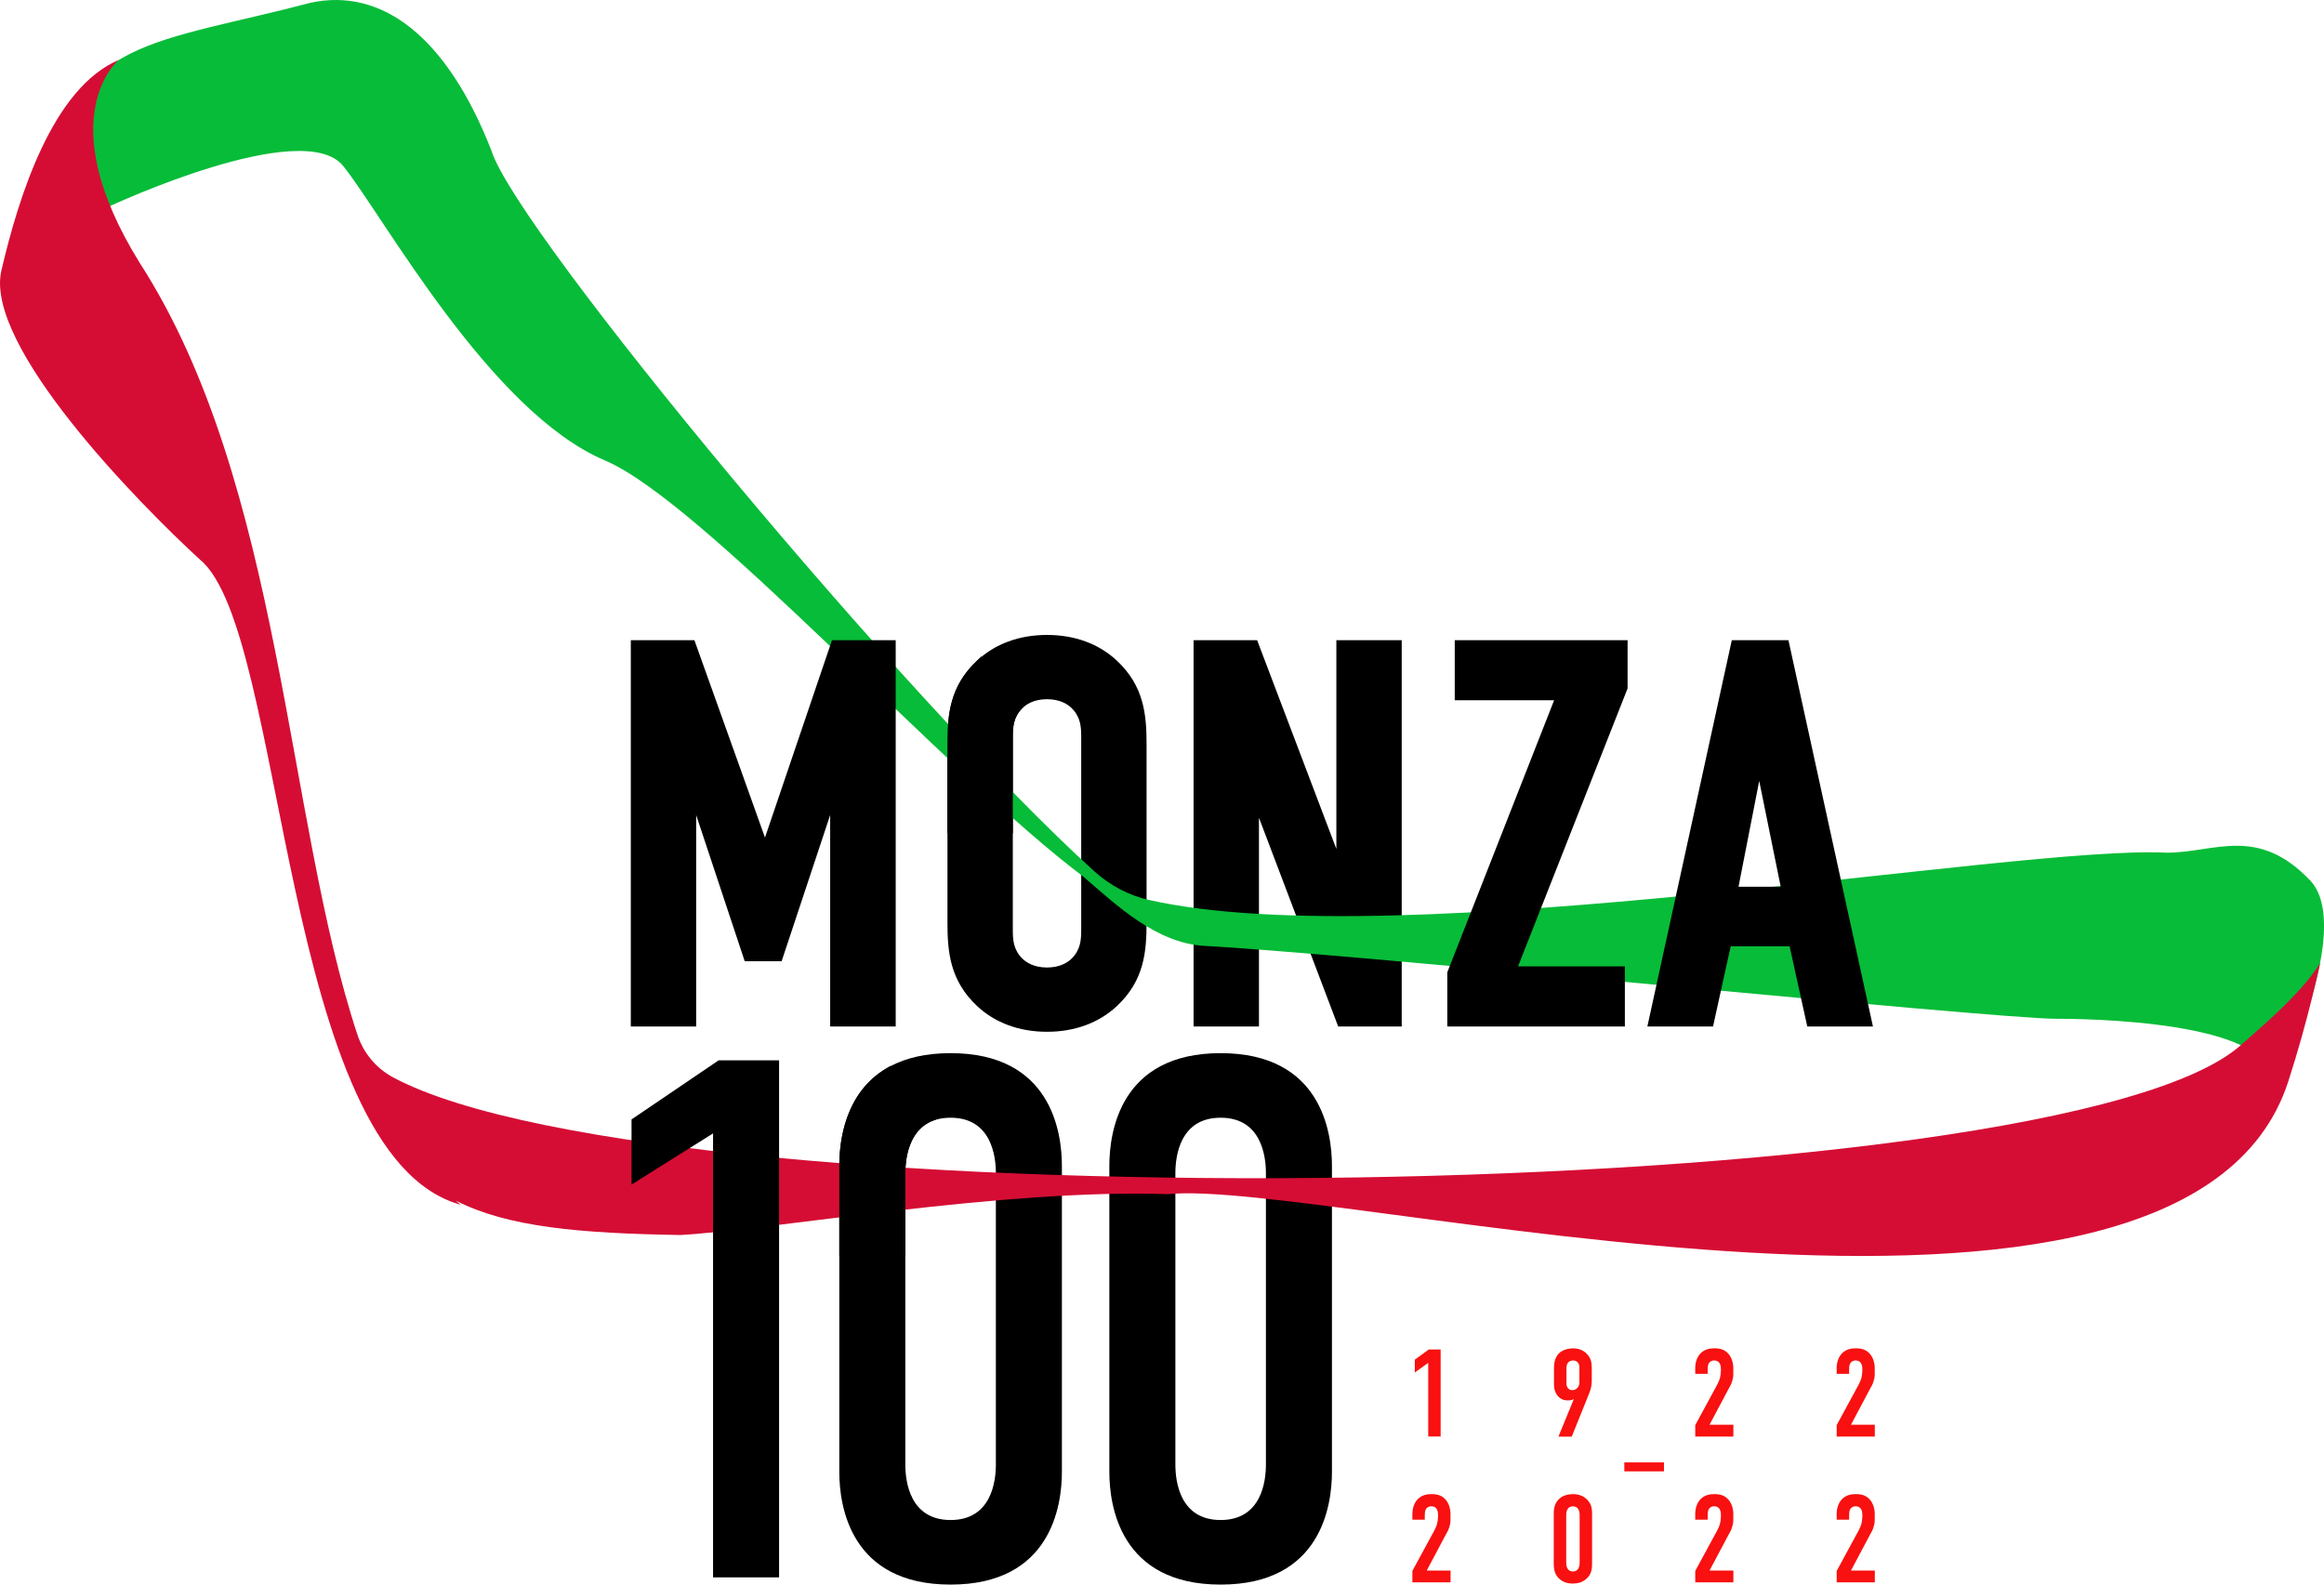 <?xml version="1.0" encoding="UTF-8"?><svg id="Livello_1" xmlns="http://www.w3.org/2000/svg" viewBox="0 0 384 261.82"><defs><style>.cls-1{fill:#f91010;}.cls-2{fill:#d50d34;}.cls-3{fill:#07bc38;}</style></defs><g><path d="M174.48,243.19c0,6.32-2.15,17.65-17.41,17.65s-17.41-11.33-17.41-17.65v-50.55c0-6.32,2.15-17.65,17.41-17.65s17.41,11.33,17.41,17.65v50.55Zm-8.94-49.36c0-4.65-1.91-10.13-8.46-10.13s-8.46,5.48-8.46,10.13v48.17c0,4.65,1.91,10.13,8.46,10.13s8.46-5.48,8.46-10.13v-48.17Z"/><path d="M157.07,261.82c-16.6,0-18.39-13.03-18.39-18.63v-50.55c0-5.6,1.79-18.63,18.39-18.63s18.39,13.03,18.39,18.63v50.55c0,5.6-1.79,18.63-18.39,18.63Zm0-85.84c-14.29,0-16.42,10.44-16.42,16.66v50.55c0,6.22,2.13,16.66,16.42,16.66s16.42-10.44,16.42-16.66v-50.55c0-6.22-2.13-16.66-16.42-16.66Zm0,77.14c-6.97,0-9.45-5.74-9.45-11.12v-48.17c0-5.37,2.48-11.12,9.45-11.12s9.45,5.74,9.45,11.12v48.17c0,5.37-2.48,11.12-9.45,11.12Zm0-68.44c-6.75,0-7.48,6.4-7.48,9.15v48.17c0,2.75,.73,9.15,7.48,9.15s7.48-6.4,7.48-9.15v-48.17c0-2.75-.73-9.15-7.48-9.15Z"/></g><g><path d="M219.1,243.19c0,6.32-2.15,17.65-17.41,17.65s-17.41-11.33-17.41-17.65v-50.55c0-6.32,2.15-17.65,17.41-17.65s17.41,11.33,17.41,17.65v50.55Zm-8.94-49.36c0-4.65-1.91-10.13-8.46-10.13s-8.46,5.48-8.46,10.13v48.17c0,4.65,1.91,10.13,8.46,10.13s8.46-5.48,8.46-10.13v-48.17Z"/><path d="M201.69,261.82c-16.6,0-18.39-13.03-18.39-18.63v-50.55c0-5.6,1.79-18.63,18.39-18.63s18.39,13.03,18.39,18.63v50.55c0,5.6-1.79,18.63-18.39,18.63Zm0-85.84c-14.29,0-16.42,10.44-16.42,16.66v50.55c0,6.22,2.13,16.66,16.42,16.66s16.42-10.44,16.42-16.66v-50.55c0-6.22-2.13-16.66-16.42-16.66Zm0,77.14c-6.97,0-9.45-5.74-9.45-11.12v-48.17c0-5.37,2.48-11.12,9.45-11.12s9.45,5.74,9.45,11.12v48.17c0,5.37-2.48,11.12-9.45,11.12Zm0-68.44c-6.75,0-7.48,6.4-7.48,9.15v48.17c0,2.75,.73,9.15,7.48,9.15s7.48-6.4,7.48-9.15v-48.17c0-2.75-.73-9.15-7.48-9.15Z"/></g><g><path d="M207.04,106.77l14.76,38.88v-38.88h8.84v61.85h-8.84l-14.76-38.88v38.88h-8.84v-61.85h8.84Z"/><path d="M231.61,169.6h-10.5l-13.09-34.49v34.49h-10.8v-63.82h10.5l13.09,34.49v-34.49h10.8v63.82Zm-9.14-1.97h7.17v-59.88h-6.87v43.26l-16.42-43.26h-7.17v59.88h6.87v-43.26l16.42,43.26Z"/></g><g><path d="M157.53,123.02c0-4.68,.35-9.19,4.59-13.17,2.65-2.47,6.27-3.98,10.87-3.98s8.22,1.5,10.87,3.98c4.24,3.98,4.6,8.48,4.6,13.17v29.33c0,4.68-.35,9.19-4.6,13.17-2.65,2.47-6.27,3.98-10.87,3.98s-8.22-1.5-10.87-3.98c-4.24-3.98-4.59-8.48-4.59-13.17v-29.33Zm22.09-1.32c0-1.86-.18-3.71-1.86-5.39-.97-.97-2.56-1.77-4.77-1.77s-3.8,.79-4.77,1.77c-1.68,1.68-1.86,3.53-1.86,5.39v31.99c0,1.86,.18,3.71,1.86,5.39,.97,.97,2.56,1.77,4.77,1.77s3.8-.79,4.77-1.77c1.68-1.68,1.86-3.53,1.86-5.39v-31.99Z"/><path d="M173,170.48c-4.58,0-8.57-1.47-11.54-4.24-4.53-4.25-4.91-8.99-4.91-13.88v-29.33c0-4.89,.38-9.64,4.91-13.88,2.97-2.78,6.96-4.24,11.54-4.24s8.57,1.47,11.54,4.24c4.53,4.25,4.91,8.99,4.91,13.88v29.33c0,4.89-.38,9.64-4.91,13.88-2.98,2.78-6.97,4.24-11.54,4.24Zm0-63.61c-4.13,0-7.56,1.25-10.2,3.71-3.96,3.71-4.28,7.83-4.28,12.45v29.33c0,4.61,.32,8.73,4.28,12.45,2.64,2.46,6.07,3.71,10.19,3.71s7.56-1.25,10.2-3.71c3.96-3.71,4.28-7.83,4.28-12.45v-29.33c0-4.61-.32-8.73-4.28-12.45-2.63-2.46-6.07-3.71-10.19-3.71Zm0,54.95c-2.2,0-4.14-.73-5.47-2.05-1.98-1.98-2.14-4.18-2.14-6.09v-31.99c0-1.91,.17-4.11,2.14-6.09,1.33-1.33,3.27-2.05,5.47-2.05s4.14,.73,5.47,2.05c1.98,1.98,2.14,4.18,2.14,6.09v31.99c0,1.91-.17,4.11-2.14,6.09-1.33,1.32-3.27,2.05-5.47,2.05Zm0-46.29c-2.26,0-3.52,.93-4.08,1.48-1.45,1.45-1.57,3.05-1.57,4.69v31.99c0,1.65,.12,3.25,1.57,4.69,.55,.55,1.82,1.48,4.08,1.48s3.52-.93,4.08-1.48c1.45-1.45,1.57-3.05,1.57-4.69v-31.99c0-1.65-.12-3.25-1.57-4.69-.56-.56-1.82-1.48-4.08-1.48Z"/></g><path class="cls-3" d="M381.7,145.46c-8.73-9.14-15.79-4.57-23.69-4.57-25.04-1.3-126.47,17.19-168.12,7.82-3.39-.76-6.5-2.42-9.08-4.75-31.22-28.29-95.35-105.55-99.59-119.02C73.78,5.85,62.98-2.05,51.34,.45,26.39,7.05,10.83,6.58,9.83,29.26l8.27,4.82s31.99-14.93,38.64-6.62,24.23,40.59,43.22,48.62c16.15,6.83,56.22,51.63,79.1,68.81-.01,0-.01-.01-.02-.01,5.48,4.72,11.95,10.88,19.82,11.4,23.68,1.25,130.47,12.05,140.86,12.05s38.58,1.34,35.08,11.68c-3.49,10.33,15.63-25.41,6.9-34.55Z"/><path class="cls-2" d="M383.36,159.12c-3.14,5.26-11.49,12.08-12.83,13.32-29.28,27.22-260.19,29.89-305.58,5.57-2.79-1.49-4.88-4-5.88-7.01-11.87-35.81-12.45-91.05-35.98-127.56-14.96-24.1-3.48-33.53-3.48-33.53C8.75,14.54,3.14,32.22,.23,44.69c-2.91,12.47,22.85,38.65,32.83,47.79,14.31,11.82,13.32,98.41,43.07,106.58-.28-.22-.55-.46-.83-.69,8.59,4.4,20.56,5.42,37.13,5.69,14.96-.83,53.61-7.7,80.5-6.75,26.37-2.71,167.9,34.62,185.16-18.6,3.33-10.26,5.27-19.59,5.27-19.59Z"/><g><path d="M267.96,106.77v6.8l-18.55,47.09h18.11v7.95h-27.39v-7.78l18.11-46.12h-16.87v-7.95h26.59Z"/><path d="M268.5,169.6h-29.36v-8.95l.07-.17,17.58-44.78h-16.42v-9.92h28.56v7.97l-.07,.17-18.03,45.75h17.65v9.93h.02Zm-27.39-1.97h25.42v-5.98h-18.57l19.02-48.26v-5.63h-24.63v5.98h17.34l-18.57,47.29v6.6h0Z"/></g><g><path class="cls-1" d="M235.99,225.18l-2.22,1.6v-2.12l2.3-1.68h1.97v14.37h-2.05v-12.17Z"/><path class="cls-1" d="M257.51,237.36l2.55-6.22c-.29,.23-.76,.25-1.09,.25-.51,0-1.13-.21-1.58-.74-.21-.25-.62-.84-.62-1.89v-2.81c0-1.17,.39-1.91,.82-2.34,.55-.55,1.46-.82,2.34-.82,.8,0,1.54,.23,2.16,.8,.8,.76,.92,1.58,.92,2.4v2.09c0,1.33-.39,2.03-.74,2.92l-2.57,6.37h-2.19Zm1.32-8.84c0,.31,.02,.57,.23,.82,.16,.21,.41,.35,.74,.35,.27,0,.55-.08,.8-.33,.18-.18,.37-.49,.37-.92v-2.44c0-.27-.02-.57-.23-.84-.1-.12-.33-.37-.78-.37-.37,0-.7,.14-.86,.35-.25,.29-.27,.66-.27,1.05v2.33Z"/><path class="cls-1" d="M280.1,226.17c0-1.27,.41-2.05,.88-2.55,.72-.74,1.62-.84,2.3-.84,.92,0,1.75,.21,2.38,.99,.45,.55,.74,1.38,.74,2.32v.76c0,.49-.02,.8-.18,1.31-.18,.64-.33,.82-.51,1.15l-3.24,6.1h3.94v1.95h-6.3v-1.89l3.63-6.69c.14-.29,.37-.76,.45-1.07,.08-.31,.16-.88,.16-1.23v-.31c0-.47-.12-.82-.31-1.05-.12-.14-.37-.33-.8-.33-.49,0-.76,.25-.9,.49-.18,.33-.18,.72-.18,1.17v.55h-2.05v-.83h-.01Z"/><path class="cls-1" d="M303.47,226.17c0-1.27,.41-2.05,.88-2.55,.72-.74,1.62-.84,2.3-.84,.92,0,1.75,.21,2.38,.99,.45,.55,.74,1.38,.74,2.32v.76c0,.49-.02,.8-.18,1.31-.18,.64-.33,.82-.51,1.15l-3.24,6.1h3.94v1.95h-6.3v-1.89l3.63-6.69c.14-.29,.37-.76,.45-1.07,.08-.31,.16-.88,.16-1.23v-.31c0-.47-.12-.82-.31-1.05-.12-.14-.37-.33-.8-.33-.49,0-.76,.25-.9,.49-.18,.33-.18,.72-.18,1.17v.55h-2.05v-.83h-.01Z"/><path class="cls-1" d="M233.37,250.26c0-1.27,.41-2.05,.88-2.55,.72-.74,1.62-.84,2.3-.84,.92,0,1.75,.21,2.38,.99,.45,.55,.74,1.38,.74,2.32v.76c0,.49-.02,.8-.18,1.31-.18,.64-.33,.82-.51,1.15l-3.24,6.1h3.94v1.95h-6.31v-1.89l3.63-6.69c.14-.29,.37-.76,.45-1.07s.16-.88,.16-1.23v-.31c0-.47-.12-.82-.31-1.05-.12-.14-.37-.33-.8-.33-.49,0-.76,.25-.9,.49-.18,.33-.18,.72-.18,1.17v.55h-2.05v-.83Z"/><path class="cls-1" d="M256.73,250.18c0-.72,.06-1.83,.99-2.61,.55-.47,1.38-.7,2.18-.7,.88,0,1.7,.25,2.38,.94,.74,.78,.78,1.58,.78,2.36v8.17c0,.82-.06,1.79-1.01,2.59-.62,.51-1.36,.72-2.16,.72-.96,0-1.64-.29-2.09-.66-.92-.74-1.07-1.68-1.07-2.65v-8.16h0Zm4.28,.29c0-.37-.02-.84-.25-1.15-.16-.25-.47-.43-.86-.43s-.68,.16-.86,.43c-.23,.31-.25,.76-.25,1.15v7.6c0,.39,.02,.82,.25,1.15,.27,.39,.62,.43,.86,.43,.39,0,.66-.12,.86-.43,.23-.35,.25-.78,.25-1.15v-7.6Z"/><path class="cls-1" d="M280.1,250.26c0-1.27,.41-2.05,.88-2.55,.72-.74,1.62-.84,2.3-.84,.92,0,1.75,.21,2.38,.99,.45,.55,.74,1.38,.74,2.32v.76c0,.49-.02,.8-.18,1.31-.18,.64-.33,.82-.51,1.15l-3.24,6.1h3.94v1.95h-6.3v-1.89l3.63-6.69c.14-.29,.37-.76,.45-1.07,.08-.31,.16-.88,.16-1.23v-.31c0-.47-.12-.82-.31-1.05-.12-.14-.37-.33-.8-.33-.49,0-.76,.25-.9,.49-.18,.33-.18,.72-.18,1.17v.55h-2.05v-.83h-.01Z"/><path class="cls-1" d="M303.47,250.26c0-1.27,.41-2.05,.88-2.55,.72-.74,1.62-.84,2.3-.84,.92,0,1.75,.21,2.38,.99,.45,.55,.74,1.38,.74,2.32v.76c0,.49-.02,.8-.18,1.31-.18,.64-.33,.82-.51,1.15l-3.24,6.1h3.94v1.95h-6.3v-1.89l3.63-6.69c.14-.29,.37-.76,.45-1.07,.08-.31,.16-.88,.16-1.23v-.31c0-.47-.12-.82-.31-1.05-.12-.14-.37-.33-.8-.33-.49,0-.76,.25-.9,.49-.18,.33-.18,.72-.18,1.17v.55h-2.05v-.83h-.01Z"/></g><rect class="cls-1" x="268.39" y="241.63" width="6.55" height="1.48"/><g><path d="M105.2,106.77h8.84l12.19,34.11h.35l11.57-34.11h8.84v61.85h-8.84v-38.7h-.44l-9.28,27.92h-4.68l-9.28-27.92h-.44v38.7h-8.84v-61.85h0Z"/><path d="M147.97,169.6h-10.8v-34.93l-8.02,24.15h-6.1l-8.02-24.15v34.93h-10.8v-63.82h10.51l11.66,32.61,11.07-32.61h10.53v63.82h-.03Zm-8.83-1.97h6.87v-59.88h-7.15l-11.57,34.11h-1.75l-12.19-34.11h-7.16v59.88h6.87v-38.7h2.14l9.28,27.92h3.26l9.28-27.92h2.14v38.7h-.02Z"/></g><g><path d="M299.41,168.61l-2.92-13.25h-11.31l-2.92,13.25h-8.83l13.52-61.85h7.78l13.52,61.85h-8.84Zm-8.75-44.61l-4.59,23.5h9.37l-4.78-23.5Z"/><path d="M309.47,169.6h-10.85l-2.92-13.25h-9.73l-2.92,13.25h-10.85l13.95-63.82h9.36l13.96,63.82Zm-9.27-1.97h6.82l-13.09-59.88h-6.19l-13.09,59.88h6.82l2.92-13.25h12.89l2.92,13.25Zm-3.56-19.15h-11.77l5.77-29.52,6,29.52Zm-9.38-1.97h6.97l-3.55-17.48-3.42,17.48Z"/></g><g><path d="M118.8,185.49l-13.47,8.46v-8.46l13.71-9.3h8.7v83.46h-8.94v-74.16Z"/><path d="M128.73,260.63h-10.91v-73.36l-13.47,8.46v-10.77l14.39-9.76h9.99v85.43Zm-8.95-1.97h6.97v-81.49h-7.42l-13.03,8.84v6.16l13.47-8.46v74.95h0Z"/></g><g><path d="M157.53,137.69v-14.67c0-4.68,.35-9.19,4.59-13.17l6.1,6.45c-1.68,1.68-1.86,3.53-1.86,5.39v15.99"/><path d="M167.35,137.69h-1.97v-15.99c0-1.68,.13-3.58,1.51-5.37l-4.79-5.06c-3.31,3.53-3.59,7.43-3.59,11.75v14.67h-1.97v-14.67c0-4.89,.38-9.64,4.91-13.88l.72-.67,7.43,7.86-.68,.68c-1.45,1.45-1.57,3.05-1.57,4.69v15.99Z"/></g><g><path d="M139.66,207.52v-14.88c0-4.52,1.1-11.61,7.32-15.28l6.79,6.9c-3.93,1.52-5.17,5.81-5.17,9.57v13.69"/><path d="M149.59,207.52h-1.97v-13.69c0-2.26,.47-7.42,4.5-9.85l-5.28-5.37c-5.1,3.42-6.19,9.46-6.19,14.02v14.88h-1.97v-14.88c0-4.31,1.01-12.13,7.81-16.13l.66-.39,8.38,8.52-1.4,.54c-4.1,1.58-4.54,6.58-4.54,8.65v13.7h0Z"/></g></svg>